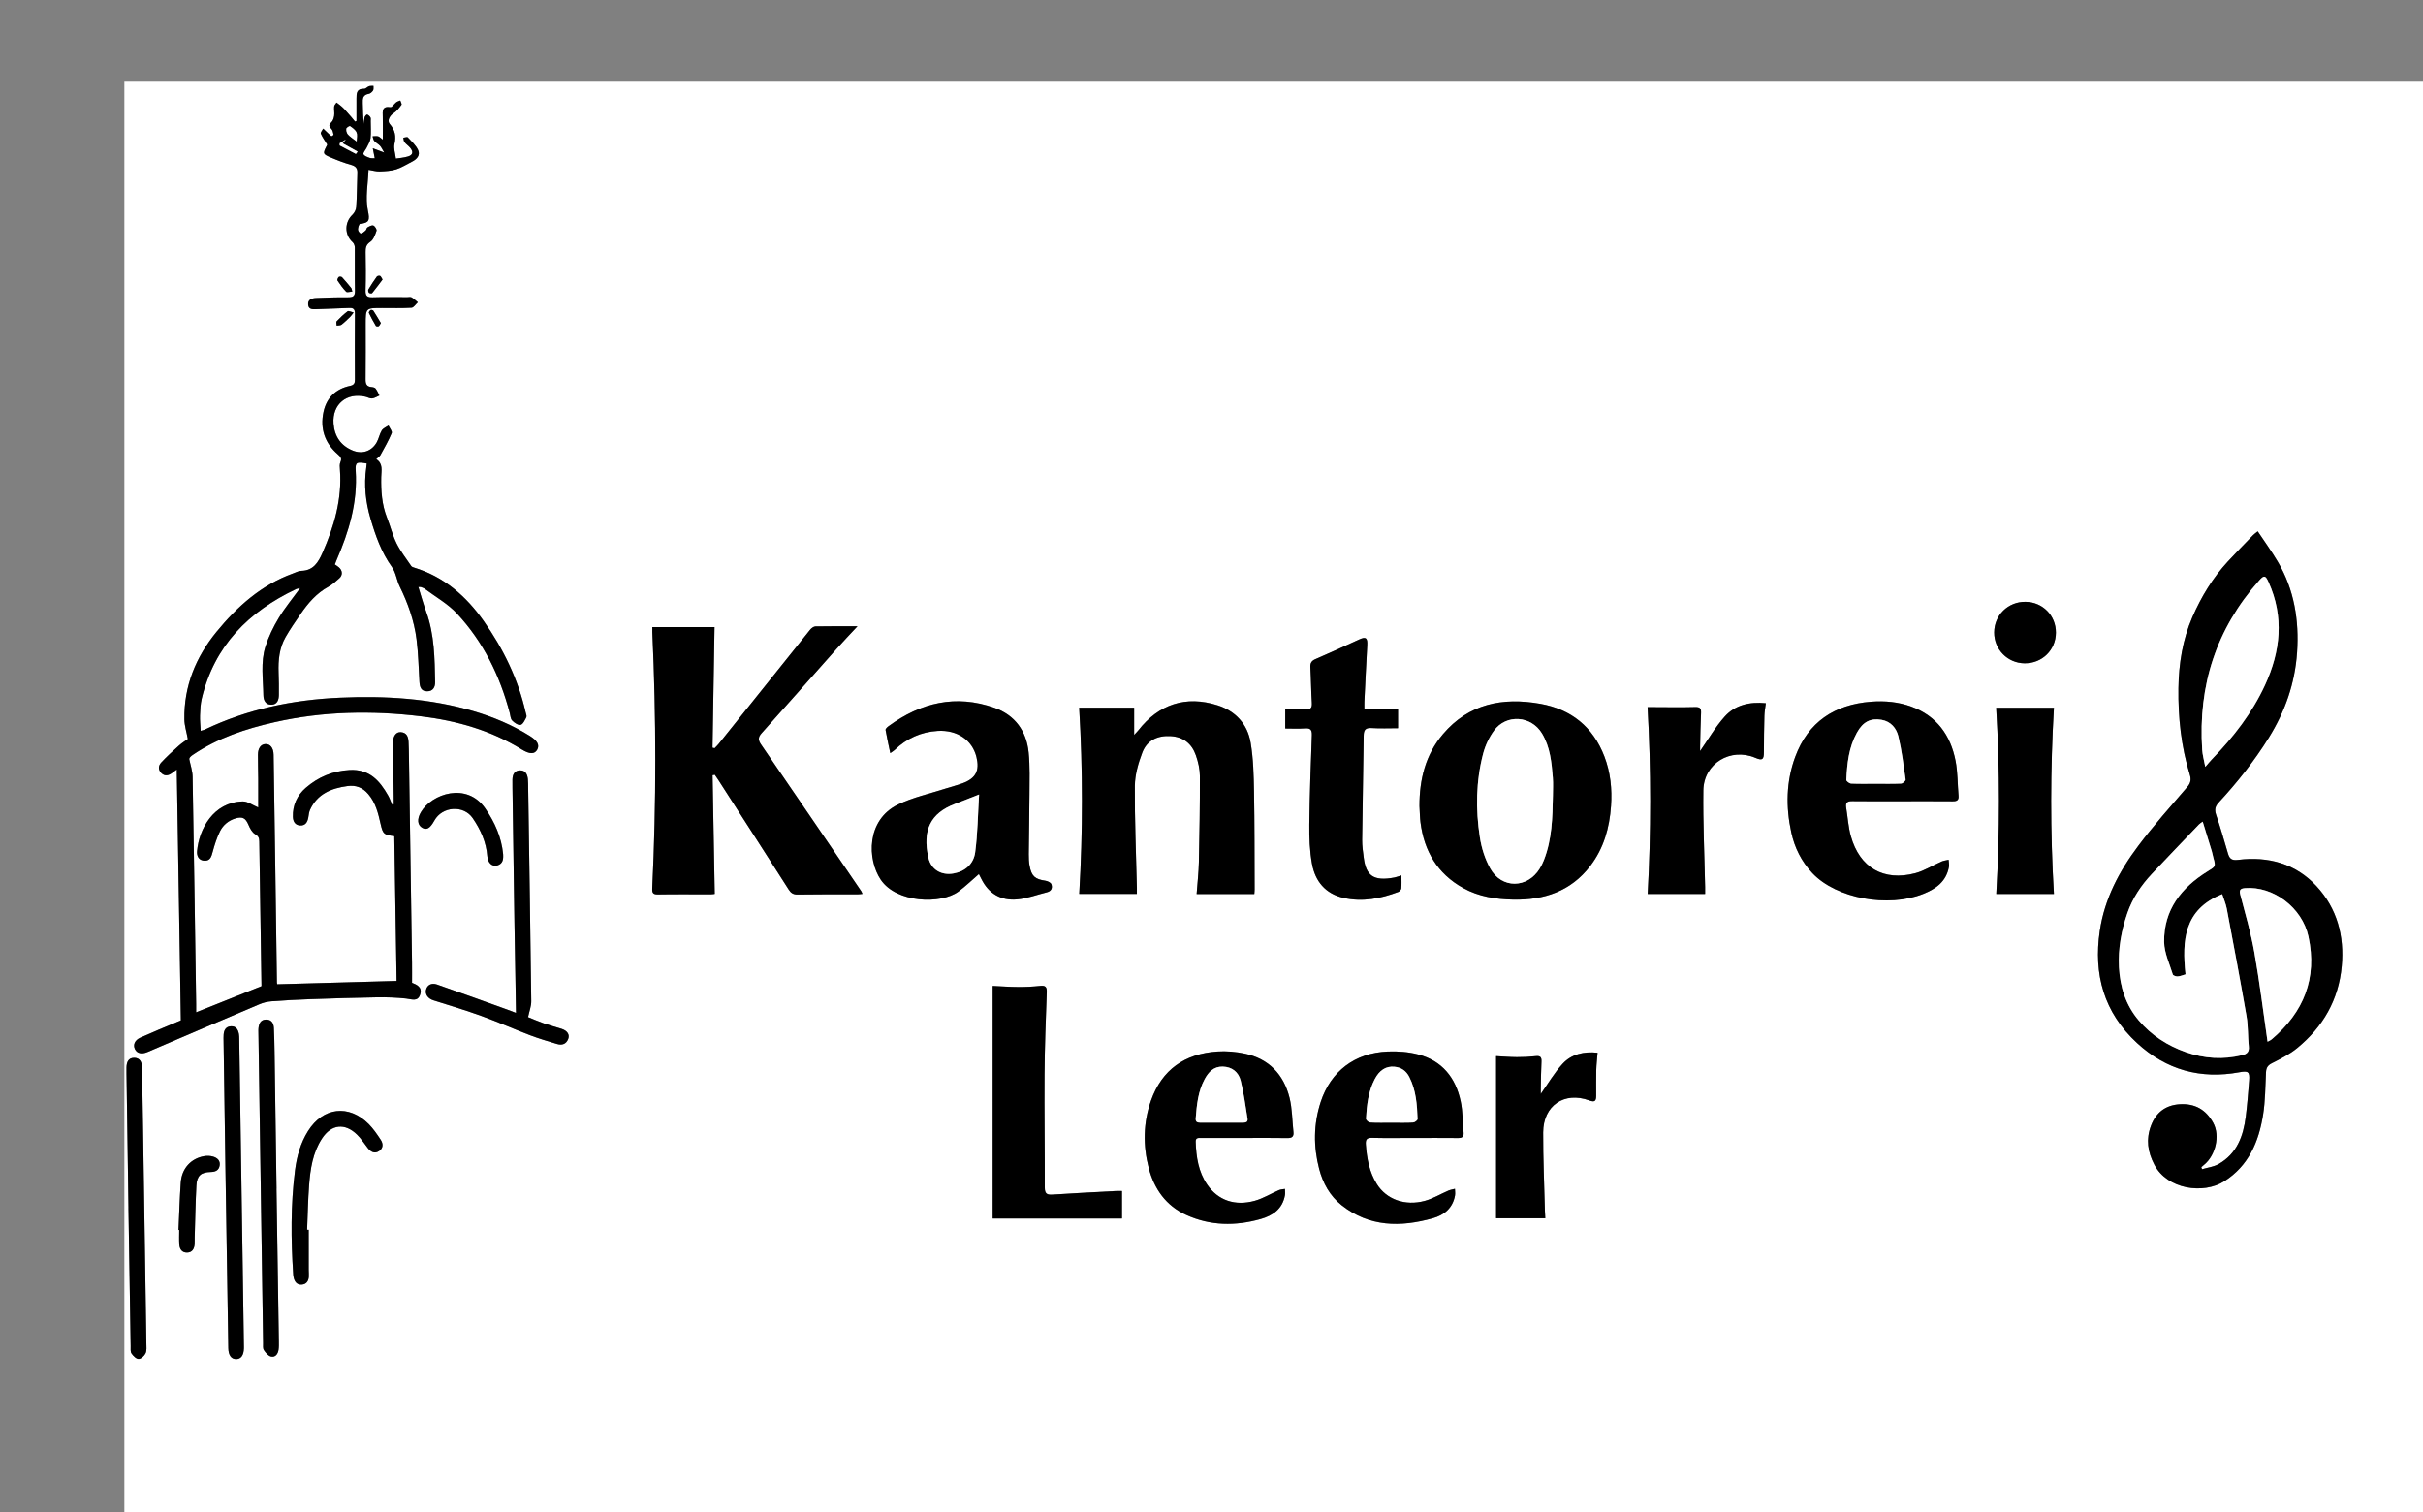 <?xml version="1.0" encoding="utf-8"?>
<!-- Generator: Adobe Illustrator 28.0.0, SVG Export Plug-In . SVG Version: 6.00 Build 0)  -->
<svg version="1.1" id="Layer_0_xA0_Bild_00000079485759684803789860000003922341573138695051_"
	 xmlns="http://www.w3.org/2000/svg" xmlns:xlink="http://www.w3.org/1999/xlink" x="0px" y="0px" viewBox="0 0 1929 1204"
	 style="enable-background:new 0 0 1929 1204;" xml:space="preserve">
<rect x="0" y="0" width="1929" height="1204" fill="#808080" stroke="none"/>
<style type="text/css">
	.st0{fill:#FFFFFF;}
</style>
<g>
	<g>
		<path class="st0" d="M99,1204c0-379.67,0-759.33,0-1139c610,0,1220,0,1830,0c0,379.67,0,759.33,0,1139C1319,1204,709,1204,99,1204
			z M205.61,642.85c-4.4-1.79-8.48-4.94-12.47-4.83c-23.31,0.67-34.69,22.02-36.24,39.57c-0.35,3.95,1.4,7.5,6.08,7.59
			c4.43,0.09,5.33-3.33,6.32-6.99c1.51-5.57,3.25-11.2,5.8-16.34c2.48-5,6.76-8.64,12.34-10.32c5.7-1.72,8.1-0.27,10.45,5.23
			c1.18,2.75,2.88,5.96,5.28,7.33c2.75,1.57,3.24,3.21,3.28,5.85c0.55,38.14,1.16,76.27,1.76,115.14
			c-16.97,6.78-34.15,13.64-52.05,20.8c0-2.68,0.03-4.65,0-6.62c-0.9-60.32-1.76-120.64-2.83-180.96c-0.08-4.66-1.72-9.3-2.64-13.94
			c-0.07-1.23,1.31-2.4,2.8-3.42c19.78-13.42,42.05-20.79,65.05-26.01c38.61-8.76,77.65-9.43,116.8-4.67
			c28.38,3.46,55.5,11.15,80.07,26.38c6.21,3.85,10.18,3.87,12.27,0.17c2.06-3.66,0.17-7.15-5.94-10.97
			c-13.95-8.71-28.96-15.06-44.69-19.68c-34.8-10.24-70.47-12.34-106.44-10.74c-37.48,1.67-73.67,9.1-107.72,25.45
			c-0.83,0.4-1.77,0.55-3.14,0.95c-0.21-4.39-0.66-8.36-0.52-12.32c0.16-4.48,0.36-9.06,1.39-13.39
			c9.99-41.97,37.24-69.18,75.13-87.14c0.95-0.45,2.09-0.52,3.24-0.79c-5.85,8.04-12.05,15.5-17.01,23.71
			c-4.33,7.16-8.1,14.9-10.62,22.85c-3.99,12.6-1.82,25.8-1.64,38.76c0.06,4.07,1.8,7.54,6.32,7.49c4.65-0.04,5.93-3.79,5.98-7.74
			c0.08-6-0.01-12-0.23-17.99c-0.36-9.81,0.63-19.41,5.56-28.06c3.61-6.33,7.8-12.34,11.92-18.35c5.97-8.7,12.71-16.59,22.22-21.78
			c3.16-1.72,5.9-4.28,8.63-6.69c2.82-2.48,2.61-6.18-0.28-8.7c-0.97-0.84-2.09-1.51-3.25-2.33c0.5-1.28,0.88-2.37,1.34-3.42
			c9.87-22.68,16.84-45.93,15.25-71.11c-0.43-6.86,0.7-7.34,8.8-5.85c-0.12,1.11-0.22,2.25-0.38,3.38
			c-1.96,13.76-0.51,27.32,3.38,40.51c3.99,13.55,8.62,26.83,17.09,38.57c3.13,4.34,3.7,10.43,6.13,15.38
			c6.57,13.4,11.55,27.34,13.42,42.12c1.42,11.2,1.65,22.56,2.33,33.85c0.24,4.05,1.28,7.5,6.07,7.55c4.72,0.05,6.48-3.4,6.4-7.36
			c-0.39-18.8-0.51-37.64-7.04-55.7c-2.34-6.48-4.17-13.15-6.3-19.96c1.03,0,1.55-0.13,1.96,0.02c1.09,0.4,2.27,0.75,3.18,1.43
			c8.63,6.45,18.34,11.91,25.58,19.67c20.95,22.48,34.17,49.44,42.02,79.08c0.55,2.09,0.63,4.7,1.96,6.09
			c1.72,1.79,4.77,3.89,6.69,3.44c1.92-0.45,3.38-3.74,4.55-6.04c0.49-0.96-0.23-2.58-0.53-3.87
			c-6.06-26.54-17.74-50.53-33.35-72.67c-14.09-19.97-31.77-35.4-55.66-42.67c-0.76-0.23-1.68-0.59-2.08-1.19
			c-3.99-5.91-8.49-11.59-11.64-17.93c-3.23-6.5-4.94-13.73-7.63-20.51c-4.14-10.45-4.83-21.38-4.62-32.38
			c0.1-5.28,1.67-10.65-3.99-14.27c1.5-1.4,2.77-2.14,3.38-3.24c3.16-5.76,6.45-11.48,8.97-17.51c0.59-1.41-1.65-3.99-2.58-6.03
			c-1.83,1.29-4.26,2.2-5.34,3.95c-1.8,2.93-2.36,6.6-4.09,9.59c-4.03,7-11.48,9.47-18.99,6.42c-9.61-3.9-14.6-11.4-15.33-21.53
			c-1.1-15.36,10.41-24.88,25.43-21.33c1.78,0.42,3.59,1.54,5.27,1.36c2-0.22,3.89-1.51,5.83-2.33c-0.99-1.87-1.78-3.88-3.04-5.53
			c-0.6-0.78-2.08-1.11-3.21-1.2c-3.84-0.32-4.81-2.37-4.77-6.02c0.18-14.66,0.07-29.33,0.07-44c0-12.92,0-12.92,13.07-12.92
			c7.83,0,15.68,0.24,23.48-0.24c1.74-0.11,3.33-2.79,4.99-4.29c-1.64-1.33-3.16-2.86-4.97-3.91c-0.88-0.51-2.28-0.13-3.45-0.13
			c-9.17,0-18.34-0.21-27.49,0.09c-4.29,0.14-5.87-0.95-5.72-5.51c0.33-10.15,0.18-20.33,0.04-30.49c-0.05-3.48,0.37-5.93,3.79-8.24
			c2.51-1.7,3.81-5.6,4.92-8.77c0.36-1.04-1.26-3.64-2.53-4.14c-1.2-0.48-3.23,0.66-4.68,1.47c-0.73,0.41-0.8,1.88-1.5,2.51
			c-1.12,1.01-2.46,2.21-3.81,2.35c-0.69,0.07-2.23-2.01-2.24-3.12c-0.01-1.6,0.91-4.51,1.67-4.59c7.25-0.76,7.84-2.81,6.21-10.53
			c-2.16-10.2,0.12-21.34,0.5-32.5c3.38,0.54,6.16,1.42,8.9,1.32c4.4-0.16,8.97-0.38,13.12-1.68c4.42-1.38,8.43-4.05,12.63-6.13
			c3.85-1.9,6.7-5.13,4.87-9.13c-1.76-3.86-5.26-6.98-8.26-10.18c-0.5-0.54-2.34,0.17-3.56,0.31c0.3,1.19,0.28,2.64,0.98,3.53
			c1.33,1.68,3.26,2.88,4.6,4.55c2.59,3.23,2.03,5.65-1.87,6.82c-3.41,1.03-7.07,1.26-9.62,1.68c-0.52-4.35-1.93-8.16-1.16-11.47
			c1.45-6.26,0.53-11.21-3.73-16.1c-2.29-2.63,0.09-6.7,3.11-8.6c2.5-1.58,4.43-4.2,6.24-6.63c0.43-0.59-0.61-2.27-0.97-3.45
			c-1.09,0.48-2.31,0.78-3.22,1.48c-1.63,1.25-3.28,4.09-4.55,3.9c-6.86-1.05-6.25,3.18-6.14,7.53c0.14,5.83,0.03,11.67,0.03,18.31
			c-1.88-1.39-2.73-2.43-3.76-2.68c-1.4-0.33-2.94-0.06-4.42-0.04c0.45,1.27,0.59,2.8,1.41,3.73c1.29,1.47,3.22,2.38,4.55,3.82
			c1.13,1.22,1.81,2.87,3.33,5.39c-4.15-1.54-6.62-2.46-9.09-3.38c0.51,2.6,1.02,5.2,1.56,7.91c-1.1-0.05-2.7,0.2-4.04-0.28
			c-1.85-0.66-4.48-1.55-4.94-2.95c-0.43-1.29,1.65-3.34,2.48-5.12c1.16-2.48,2.82-4.95,3.12-7.56c0.51-4.5,0.15-9.1,0.14-13.66
			c0-1,0.22-2.18-0.22-2.95c-0.57-0.98-1.62-1.94-2.66-2.25c-0.44-0.13-1.77,1.36-1.99,2.29c-0.41,1.68-0.3,3.49-0.4,5.25
			c-1.02-5.48-0.83-10.95-1.08-16.39c-0.18-3.84,0.1-6.84,4.78-7.64c1.29-0.22,2.68-1.51,3.45-2.68c0.59-0.9,0.26-2.4,0.33-3.63
			c-1.18,0.06-2.46-0.13-3.53,0.24c-1.38,0.48-2.62,2.09-3.87,2.04c-5.99-0.24-6.15,3.64-6.12,7.9c0.05,5.91,0.01,11.82,0.01,17.73
			c-0.38,0.17-0.76,0.35-1.13,0.52c-1.04-1.27-2.05-2.56-3.13-3.79c-1.87-2.15-3.73-4.31-5.67-6.4c-0.96-1.03-2.05-1.94-3.14-2.85
			c-0.9-0.76-1.88-1.43-2.82-2.14c-0.66,1.05-1.77,2.05-1.88,3.15c-0.23,2.45,0.34,4.99,0,7.41c-0.26,1.85-0.98,4.05-2.29,5.24
			c-2.32,2.13-1.75,3.32,0.13,5.25c1.04,1.06,1.32,2.95,1.67,4.52c0.07,0.29-1.52,1.37-1.7,1.23c-1.32-0.99-2.48-2.19-3.69-3.33
			c-0.96-0.91-1.91-1.83-2.87-2.74c-0.68,1.36-2.25,3.1-1.86,4.02c1.19,2.87,3.13,5.44,5.1,8.66c0.07-0.17-0.15,0.44-0.44,1.02
			c-3.18,6.19-3.19,6.54,3.43,9.36c5.19,2.21,10.49,4.27,15.91,5.77c3.66,1.01,5.24,2.72,5.1,6.46c-0.34,8.99-0.35,17.99-0.91,26.96
			c-0.14,2.19-1.4,4.81-3,6.31c-6.42,6.02-6.46,15.96,0.09,21.86c1.03,0.93,1.74,2.77,1.76,4.2c0.13,11.5-0.13,23,0.13,34.49
			c0.1,4.37-1.61,5.26-5.55,5.23c-8.49-0.08-16.98,0.21-25.47,0.58c-3.3,0.14-6.77,1.19-6.25,5.43c0.45,3.7,3.62,3.55,6.65,3.4
			c8.64-0.41,17.3-0.53,25.94-0.97c3.46-0.17,4.68,1.01,4.65,4.53c-0.13,17.5-0.11,35-0.01,52.5c0.02,2.96-0.74,4.34-3.95,5.02
			c-11.37,2.4-18.72,9.57-21.09,20.83c-2.79,13.24,1.07,24.75,11.46,33.69c2.12,1.83,3.36,3.21,2.02,6.21
			c-0.76,1.69-0.52,3.94-0.37,5.91c1.77,23.45-4.61,45.2-13.9,66.3c-3.24,7.34-7.17,14.1-16.79,14.3c-2.23,0.05-4.46,1.29-6.65,2.08
			c-25.13,9.11-44.33,26.21-60.87,46.41c-16.52,20.18-26.09,43.32-25.65,69.83c0.08,4.89,1.67,9.76,2.74,15.57
			c-1.59,1.17-4.58,3.02-7.16,5.33c-4.84,4.31-9.65,8.69-14.05,13.43c-2.35,2.53-2.5,5.94,0.31,8.54c2.62,2.42,5.5,1.82,8.21-0.13
			c1.02-0.73,2.02-1.5,3.9-2.9c1.09,66.89,2.17,132.87,3.26,199.72c-0.38,0.16-2.03,0.85-3.69,1.55
			c-9.51,4.03-19.08,7.91-28.49,12.15c-4.59,2.07-6.05,5.77-4.39,9.22c1.64,3.42,5.42,4.23,9.97,2.28
			c29.67-12.71,59.33-25.42,89.06-38c3-1.27,6.34-2.12,9.59-2.37c10.28-0.78,20.58-1.34,30.89-1.71
			c17.81-0.63,35.62-1.19,53.43-1.47c7.63-0.12,15.32,0.15,22.9,0.98c4.5,0.49,9.29,2.85,11.26-3.29c1.87-5.82-2.79-7.77-6.5-9.24
			c0-5.58,0.07-10.71-0.01-15.83c-0.8-54.66-1.62-109.31-2.45-163.97c-0.06-4-0.12-8-0.33-11.99c-0.21-3.94-1.34-7.4-6.07-7.75
			c-3.74-0.27-6.09,2.81-6.31,7.97c-0.07,1.66,0.01,3.33,0.03,5c0.19,13.16,0.39,26.33,0.58,39.49c0.02,1.7,0,3.39,0,5.09
			c-0.43,0.05-0.87,0.1-1.3,0.15c-1.03-2.39-1.84-4.9-3.12-7.15c-6.78-11.97-14.99-21.27-30.77-20.41
			c-13.51,0.74-25.02,5.65-34.91,14.23c-6.73,5.84-10.46,13.77-10.17,23.01c0.11,3.6,1.64,6.68,5.8,6.88
			c4.15,0.19,5.76-2.64,6.43-6.27c0.39-2.11,0.53-4.37,1.42-6.27c5.83-12.58,16.91-17.07,29.66-18.81
			c6.74-0.92,12.07,0.96,16.73,6.45c5.93,6.99,7.85,15.26,9.78,23.7c1.83,8.02,2.58,8.72,10.9,9.7c0.61,38.47,1.23,77.04,1.84,115.3
			c-31.67,0.88-63.29,1.76-95.01,2.65c-0.08-0.35-0.28-0.82-0.29-1.29c-0.44-30.83-0.87-61.65-1.31-92.48
			c-0.42-29.66-0.84-59.32-1.33-88.98c-0.09-5.41-2.7-8.6-6.48-8.46c-3.61,0.14-5.95,3.24-5.98,8.39c-0.04,6.33,0.2,12.66,0.24,19
			C205.64,627.54,205.61,635.33,205.61,642.85z M1797.41,423c-1.9,1.56-2.85,2.19-3.63,2.99c-6.7,6.95-13.47,13.83-20.03,20.91
			c-12.11,13.07-21.28,28.21-28.32,44.39c-7.77,17.86-10.84,37.06-11.1,56.47c-0.32,23.36,2.13,46.49,9.06,68.96
			c1.09,3.53,0.85,6.43-1.85,9.59c-13.32,15.54-27,30.84-39.28,47.18c-15.09,20.1-26.77,42.08-30.55,67.51
			c-5.17,34.77,3.29,64.98,29.59,89.27c23.29,21.51,50.63,29.05,81.7,23.3c6.85-1.27,8.2-0.33,7.65,6.58
			c-0.76,9.6-1.53,19.22-2.72,28.77c-1.94,15.58-7.09,29.61-21.7,37.82c-3.91,2.19-8.73,2.75-13.13,4.06
			c-0.2-0.55-0.39-1.1-0.59-1.64c0.81-0.7,1.62-1.42,2.45-2.1c8.53-7.02,12.86-22.55,7.04-33.15
			c-5.86-10.67-14.66-15.53-26.61-14.82c-11.3,0.68-18.92,6.5-22.92,17.09c-4.08,10.81-2.68,20.76,2.73,31.1
			c10.26,19.6,39.02,23.63,55.5,13.17c19.5-12.37,27.56-31.49,30.99-52.97c1.78-11.12,1.76-22.54,2.32-33.84
			c0.18-3.53,1.28-5.5,4.7-7.22c6.96-3.49,14.08-7.13,20.06-12.02c20.58-16.83,33.09-38.43,35.54-65.2
			c2.2-24-3.66-46.01-20.14-63.79c-16.66-17.97-38.39-23.83-62.38-20.88c-4.84,0.6-6.76-0.76-7.99-4.88
			c-3.07-10.35-6-20.76-9.48-30.97c-1.37-4.01-0.85-6.7,1.98-9.76c14.81-16.04,28.34-33.04,39.93-51.64
			c13.03-20.91,20.86-43.47,22.52-67.9c1.72-25.34-2.19-49.85-15.31-72.13C1808.57,439.03,1802.92,431.29,1797.41,423z
			 M682.64,498.58c-12.23,0-22.85-0.11-33.45,0.12c-1.46,0.03-3.24,1.42-4.26,2.68c-24.31,30.25-48.53,60.58-72.78,90.87
			c-0.97,1.22-2.14,2.27-3.22,3.41c-0.56-0.14-1.12-0.28-1.67-0.42c0.53-32.11,1.07-64.21,1.6-96.01c-16.21,0-32.72,0-49.51,0
			c0,1.51-0.05,2.81,0.01,4.12c3.09,67.95,3.18,135.9-0.07,203.84c-0.18,3.68,0.65,4.92,4.58,4.85c13.99-0.24,27.98-0.07,41.97-0.09
			c1.26,0,2.51-0.24,3.18-0.31c-0.58-31.83-1.15-63.15-1.72-94.48c0.59-0.13,1.17-0.26,1.76-0.39c0.98,1.43,1.99,2.84,2.93,4.3
			c18.65,29,37.33,57.98,55.88,87.04c1.8,2.82,3.64,4.05,7.18,4c15.99-0.26,31.98-0.14,47.97-0.18c1.07,0,2.15-0.18,3.61-0.32
			c-0.46-1.03-0.64-1.65-0.98-2.15c-26.55-38.94-53.08-77.9-79.74-116.76c-2.37-3.45-2.51-5.73,0.43-9
			c20.02-22.31,39.81-44.84,59.74-67.24C671.12,510.77,676.39,505.3,682.64,498.58z M998.6,711.72c0.1-1.51,0.25-2.63,0.24-3.75
			c-0.12-25.97-0.01-51.94-0.48-77.91c-0.24-12.93-0.54-26.01-2.67-38.72c-2.49-14.85-11.93-25.26-26.43-29.88
			c-25.07-7.98-46.81-0.84-63,19.98c-0.8,1.03-1.78,1.94-3.34,3.62c0-8.12,0-15.01,0-21.67c-14.66,0-28.9,0-43.75,0
			c2.97,49.33,2.96,98.77,0.05,148.22c15.67,0,30.59,0,45.88,0c0-1.89,0.03-3.5,0-5.11c-0.63-26.96-1.81-53.93-1.61-80.89
			c0.07-8.89,2.76-18.1,5.94-26.52c3.68-9.71,12.1-13.7,22.5-13.1c10.12,0.59,16.92,5.98,20.15,15.27
			c1.83,5.26,3.17,11.01,3.19,16.54c0.08,22.81-0.3,45.63-0.8,68.44c-0.18,8.41-1.16,16.81-1.79,25.46
			C968.14,711.72,983.06,711.72,998.6,711.72z M1130.07,641.69c0.12,2.49,0.22,4.99,0.37,7.48c0.11,1.83,0.22,3.66,0.45,5.48
			c2.9,22.9,13.46,40.87,33.96,52.28c12.4,6.9,26.12,8.99,40,9.25c24.33,0.45,45.7-6.6,61.13-26.71
			c10.81-14.09,15.4-30.45,16.6-47.89c0.93-13.45-0.44-26.69-5.27-39.3c-9.03-23.58-26.36-37.59-51.09-41.99
			c-29.9-5.32-56.91-0.07-77.48,24.22C1134.85,600.88,1130.02,620.57,1130.07,641.69z M779.33,695.83c0.64,1.26,1.24,2.41,1.8,3.57
			c5.82,12.01,15.71,17.81,28.69,16.61c7.98-0.73,15.75-3.76,23.64-5.68c3.58-0.87,4.62-3.49,3.55-6.38
			c-0.5-1.36-2.99-2.55-4.73-2.8c-8.22-1.18-11.03-3.48-12.6-11.7c-0.59-3.08-0.72-6.29-0.69-9.44c0.13-15.83,0.5-31.65,0.56-47.48
			c0.04-11.15,0.46-22.38-0.65-33.44c-1.72-17.15-10.86-29.79-27.27-35.6c-30.67-10.87-58.65-4.16-84.32,14.68
			c-1,0.73-2.43,2.1-2.29,2.95c0.99,5.93,2.35,11.79,3.75,18.45c1.88-1.35,2.73-1.81,3.41-2.47c9.61-9.28,21.11-14.45,34.4-15.24
			c15.48-0.93,27.49,7.35,30.78,20.75c2.66,10.83-0.4,16.94-10.78,20.85c-4.51,1.7-9.23,2.84-13.82,4.33
			c-12.63,4.1-25.87,6.94-37.73,12.66c-25.5,12.29-24.67,43.84-13.84,59.87c12.59,18.63,47.86,19.75,61.85,9.43
			C768.62,705.63,773.62,700.74,779.33,695.83z M1514.54,637.84c13.33,0,26.65-0.08,39.98,0.05c3.27,0.03,5.04-0.69,4.71-4.4
			c-0.82-9.27-0.59-18.72-2.37-27.8c-4-20.43-15.03-35.76-35.23-43.15c-10.31-3.77-21.11-4.74-32.01-3.91
			c-29.12,2.23-50.12,16.11-60.41,43.92c-7.23,19.54-7.53,39.8-3.14,60.08c2.66,12.28,8.16,23.24,16.81,32.43
			c19.14,20.33,60.26,27.72,88.2,16.58c10.43-4.16,18.31-9.92,20.49-21.45c0.35-1.83-0.14-3.82-0.24-5.74
			c-1.92,0.47-3.95,0.67-5.74,1.46c-6.96,3.05-13.56,7.35-20.8,9.26c-25.22,6.67-44.22-4.37-51.3-29.54
			c-2.05-7.3-2.45-15.06-3.71-22.59c-0.66-3.92,0.73-5.32,4.78-5.27C1487.88,637.96,1501.21,637.84,1514.54,637.84z M1086.19,564.25
			c0-2.13-0.07-3.91,0.01-5.68c0.73-14.97,1.44-29.94,2.28-44.91c0.33-5.95-1.09-7.01-6.51-4.54c-11.52,5.24-23,10.58-34.63,15.56
			c-3.37,1.44-4.32,3.29-4.11,6.8c0.56,9.31,0.54,18.65,1.17,27.96c0.31,4.67-1.42,5.65-5.72,5.28c-5.08-0.44-10.22-0.1-15.47-0.1
			c0,5.07,0,9.96,0,15.33c5.33,0,10.48,0.29,15.57-0.09c4.38-0.33,5.8,0.99,5.63,5.5c-0.87,23.64-1.75,47.29-2.01,70.95
			c-0.12,10.44,0.27,21.06,2.11,31.29c2.51,13.96,10.67,23.92,25.21,27.22c15.02,3.41,29.45,0.5,43.55-4.78
			c1.02-0.38,2.23-1.77,2.33-2.79c0.3-3.22,0.11-6.48,0.11-10.32c-2.43,0.74-3.94,1.34-5.52,1.65
			c-17.09,3.31-22.68-1.85-24.46-15.56c-0.62-4.79-1.36-9.62-1.3-14.42c0.31-27.65,0.92-55.29,1.23-82.94
			c0.05-4.74,1.56-6.37,6.41-6.06c6.91,0.44,13.86,0.11,20.92,0.11c0-5.32,0-10.21,0-15.45
			C1104.1,564.25,1095.51,564.25,1086.19,564.25z M790.3,784.9c0,62.04,0,123.52,0,185.12c34.26,0,68.61,0,102.92,0
			c0-7.51,0-14.58,0-21.87c-1.79,0-3.42-0.08-5.04,0.01c-16.79,0.91-33.59,1.75-50.37,2.85c-4.47,0.29-6.04-0.88-6.03-5.65
			c0.07-29.98-0.42-59.97-0.21-89.95c0.15-21.81,0.99-43.63,1.78-65.43c0.15-4.26-0.96-5.58-5.24-5.12
			c-5.78,0.62-11.63,0.89-17.45,0.87C803.86,785.72,797.06,785.21,790.3,784.9z M990.45,905.9c11.5,0,23-0.13,34.5,0.08
			c3.78,0.07,5.19-1.23,4.78-4.9c-1-9.08-0.92-18.42-3.12-27.2c-4.67-18.62-16.52-31.05-35.68-35.09
			c-7.09-1.49-14.6-2.15-21.81-1.66c-25.7,1.74-44,14.25-52.76,39c-6.23,17.62-6.47,35.8-1.83,53.7
			c4.31,16.64,13.8,30.08,29.92,37.4c19.15,8.7,39.06,8.92,59.1,3.27c9.83-2.77,17.49-8.09,19.43-19.02c0.29-1.6,0.02-3.3,0.01-4.96
			c-1.62,0.31-3.36,0.33-4.84,0.97c-6.37,2.76-12.42,6.56-19.03,8.41c-15.86,4.46-29.41-0.27-38.01-12.77
			c-7.06-10.26-8.81-22.13-9.2-34.27c-0.11-3.47,2.47-2.94,4.55-2.94C967.78,905.88,979.12,905.9,990.45,905.9z M1125.82,905.9
			c11.66,0,23.32-0.07,34.98,0.05c3.16,0.03,4.69-0.93,4.39-4.27c-0.75-8.27-0.59-16.73-2.29-24.8
			c-3.97-18.86-14.77-32.46-33.94-37.44c-7.76-2.02-16.17-2.65-24.21-2.31c-26.14,1.1-45.34,15.7-53.34,40.22
			c-5.72,17.54-5.84,35.46-1.19,53.23c2.96,11.32,8.58,21.49,17.88,28.86c22.06,17.46,46.86,17.59,72.52,10.41
			c9.23-2.58,15.89-8.13,17.73-18.1c0.32-1.72-0.01-3.55-0.04-5.33c-1.76,0.47-3.6,0.74-5.26,1.45c-6.23,2.67-12.17,6.31-18.63,8.1
			c-15.73,4.35-30.66-1.13-38.29-13.31c-5.99-9.56-7.94-20.26-8.76-31.34c-0.3-4.1,0.59-5.61,4.96-5.51
			C1103.49,906.08,1114.66,905.9,1125.82,905.9z M1357.49,711.69c0-2.04,0.03-3.81,0-5.58c-0.54-25.63-1.76-51.27-1.42-76.89
			c0.28-21.5,21.73-34.34,41.43-25.93c5.55,2.37,6.77,1.46,6.78-4.57c0.02-9.66,0.14-19.31,0.4-28.96c0.09-3.22,0.73-6.43,1.15-9.94
			c-12.92-1.29-24.39,1.43-32.61,10.51c-7.62,8.42-13.36,18.53-19.74,27.61c0-0.75-0.03-2.34,0.01-3.93
			c0.22-8.82,0.33-17.65,0.74-26.47c0.17-3.72-0.92-4.74-4.79-4.63c-11.29,0.33-22.61,0.08-33.91,0.06c-1.11,0-2.23,0-3.85,0
			c2.84,49.83,2.81,99.28,0.08,148.72C1327.35,711.69,1342.27,711.69,1357.49,711.69z M1589.21,563.46
			c2.95,49.53,2.89,98.86,0.07,148.2c15.59,0,30.5,0,45.89,0c-2.97-49.62-2.88-98.93,0-148.2
			C1619.65,563.46,1604.75,563.46,1589.21,563.46z M1191.09,840.8c0,43.53,0,86.25,0,129.04c12.73,0,25.76,0,39.15,0
			c-0.12-2.26-0.26-4.06-0.3-5.87c-0.51-20.82-1.47-41.64-1.39-62.46c0.08-21.49,16.88-32.78,36.76-25.45
			c4.16,1.53,5.43,0.66,5.45-3.8c0.03-6.83-0.1-13.67,0.07-20.49c0.11-4.43,0.65-8.84,1.03-13.67c-10.92-1.17-20.76,1.14-27.84,8.82
			c-6.7,7.26-11.74,16.05-17.38,23.99c0-1.17-0.03-2.98,0.01-4.78c0.16-7,0.21-14,0.56-20.99c0.18-3.56-0.99-4.71-4.59-4.31
			c-4.96,0.55-9.98,0.81-14.97,0.78C1202.02,841.57,1196.42,841.08,1191.09,840.8z M420.4,809.74c1.05-4.96,2.6-8.81,2.55-12.65
			c-0.69-56.45-1.59-112.9-2.44-169.35c-0.04-2.5,0.01-5.01-0.24-7.49c-0.39-3.8-1.92-7.07-6.31-6.94
			c-4.32,0.12-5.85,3.28-5.96,7.21c-0.07,2.33-0.02,4.66,0.02,6.99c0.52,36.14,1.03,72.27,1.59,108.41
			c0.36,23.25,0.8,46.51,1.21,70.44c-2.28-0.86-4.65-1.8-7.05-2.67c-18.62-6.68-37.21-13.44-55.89-19.93
			c-4.4-1.53-7.81,0.5-8.67,4.21c-0.88,3.78,1.66,7.06,5.95,8.41c12.84,4.04,25.75,7.91,38.39,12.5
			c12.96,4.71,25.59,10.34,38.48,15.26c6.98,2.66,14.19,4.76,21.35,6.94c4.01,1.22,7.37,0.17,8.99-3.98
			c1.37-3.51-0.76-6.61-5.31-8.06c-4.75-1.51-9.59-2.78-14.3-4.43C428.11,812.99,423.6,811.02,420.4,809.74z M220.11,946.28
			c0.01,0,0.02,0,0.03,0c-0.52-36.31-1.02-72.62-1.57-108.93c-0.09-6.33-0.23-12.66-0.55-18.98c-0.19-3.68-1.86-6.63-5.97-6.68
			c-4.43-0.06-5.89,3.09-6.27,6.94c-0.1,0.99-0.06,2-0.05,3c1.25,82.62,2.49,165.23,3.76,247.85c0.03,1.82-0.29,4.04,0.6,5.38
			c1.41,2.11,3.47,4.63,5.68,5.14c3.39,0.78,5.45-2.01,5.96-5.31c0.35-2.28,0.29-4.65,0.25-6.97
			C221.37,1027.23,220.74,986.76,220.11,946.28z M179.48,929.21c0.97,61.17,1.62,102.63,2.3,144.09c0.09,5.62,2.33,8.65,6.15,8.7
			c3.89,0.05,6.11-3.01,6.24-8.58c0.01-0.5,0.01-1,0-1.5c-1.23-81.59-2.46-163.18-3.7-244.77c-0.02-1.33-0.04-2.68-0.27-3.98
			c-0.65-3.62-2.36-6.44-6.52-6.14c-3.81,0.27-5.35,3-5.62,6.5c-0.14,1.82-0.08,3.66-0.05,5.49
			C178.59,869,179.18,908.96,179.48,929.21z M102.28,961.71c-0.01,0-0.02,0-0.03,0c0.59,36.65,1.16,73.3,1.78,109.95
			c0.03,1.99-0.3,4.4,0.67,5.85c1.32,1.96,3.74,4.4,5.68,4.38c1.91-0.02,4.56-2.47,5.5-4.5c1.04-2.24,0.68-5.21,0.64-7.86
			c-0.86-56.81-1.75-113.62-2.64-170.43c-0.26-16.49-0.49-32.99-0.83-49.48c-0.08-4.05-1.67-7.51-6.28-7.48
			c-4.66,0.03-5.98,3.52-6.06,7.61c-0.03,1.67-0.02,3.33,0,5C101.23,890.4,101.76,926.06,102.28,961.71z M245.75,979.04
			c-0.42,0-0.84-0.01-1.26-0.01c0.5-11.82,0.69-23.66,1.58-35.45c0.99-13,2.89-25.93,10.25-37.19c7.49-11.47,18.33-12.64,28.09-2.98
			c3.17,3.13,5.61,6.99,8.39,10.52c2.43,3.09,5.43,4.8,9.05,2.36c3.4-2.29,3.26-5.87,1.27-8.89c-2.92-4.43-5.96-8.91-9.69-12.64
			c-15.75-15.78-36.23-13.32-48.15,5.57c-6.09,9.64-9.01,20.41-10.42,31.55c-3.47,27.38-3.23,54.86-1.43,82.34
			c0.07,1,0.15,2.01,0.39,2.97c0.84,3.44,2.8,5.85,6.61,5.48c3.5-0.34,5.15-2.83,5.4-6.18c0.14-1.82-0.08-3.66-0.08-5.49
			C245.74,1000.36,245.75,989.7,245.75,979.04z M1611.84,528.04c13.91,0.12,24.84-10.57,24.9-24.37
			c0.06-13.62-10.57-24.41-24.19-24.56c-13.88-0.16-24.86,10.58-24.92,24.36C1587.57,517.05,1598.28,527.92,1611.84,528.04z
			 M400.55,680.02c-1.29-13.44-6.61-25.35-14.16-36.31c-14.71-21.38-42.64-11.85-51.3,2.88c-3.23,5.5-2.71,10.26,1.08,12.41
			c3.55,2.01,6.21,0.42,9.64-5.77c6.3-11.36,23.25-12.55,30.54-1.91c6.26,9.15,10.79,19.08,11.63,30.41
			c0.4,5.34,3.95,8.46,7.99,7.21C400.39,687.56,400.82,683.95,400.55,680.02z M142.11,979.18c0.19,0,0.39,0.01,0.58,0.01
			c0,3.83-0.2,7.67,0.06,11.48c0.25,3.68,2.04,6.55,6.15,6.5c4.09-0.05,5.72-2.91,6.02-6.63c0.15-1.82,0.02-3.66,0.07-5.49
			c0.42-13.78,0.63-27.57,1.37-41.34c0.42-7.81,3.67-10.54,11.43-10.71c3.57-0.08,6.35-1.22,7.04-4.95
			c0.75-4.06-1.84-6.31-5.28-7.31c-2.15-0.62-4.64-0.74-6.86-0.36c-10.62,1.8-17.97,9.78-18.77,20.95
			C143.02,953.94,142.69,966.57,142.11,979.18z M281.55,248.76c-2.14-0.49-4.06-1.54-4.78-0.99c-3.12,2.37-6,5.09-8.7,7.94
			c-0.59,0.62-0.06,2.3-0.04,3.5c1.3-0.22,2.9-0.04,3.83-0.75c2.48-1.88,4.68-4.12,6.94-6.28
			C279.5,251.52,280.01,250.69,281.55,248.76z M304.57,222.53c-0.93-1.44-1.27-2.59-1.96-2.87c-0.71-0.29-2.19-0.03-2.59,0.53
			c-2.4,3.34-4.67,6.78-6.78,10.31c-0.36,0.6-0.03,2.07,0.51,2.61c0.48,0.48,2.18,0.65,2.5,0.26
			C299.13,229.85,301.82,226.17,304.57,222.53z M280.5,232.07c-0.53-1.79-0.55-2.36-0.83-2.71c-2.41-2.93-4.8-5.88-7.37-8.66
			c-0.46-0.5-2.13-0.63-2.58-0.21c-0.68,0.63-1.39,2.29-1.04,2.82c2.1,3.14,4.31,6.26,6.93,8.95
			C276.32,232.99,278.6,232.19,280.5,232.07z M303.22,257.15c-2.01-3.34-3.91-6.63-5.98-9.8c-0.32-0.49-1.72-0.85-2.17-0.56
			c-0.7,0.44-1.62,1.78-1.41,2.24c1.7,3.55,3.59,7.01,5.59,10.4c0.25,0.42,1.71,0.58,2.24,0.25
			C302.2,259.24,302.54,258.21,303.22,257.15z"/>
		<path d="M205.61,642.85c0-7.52,0.04-15.3-0.01-23.09c-0.04-6.33-0.27-12.66-0.24-19c0.03-5.15,2.37-8.25,5.98-8.39
			c3.78-0.15,6.39,3.05,6.48,8.46c0.49,29.66,0.9,59.32,1.33,88.98c0.44,30.83,0.86,61.65,1.31,92.48c0.01,0.47,0.21,0.94,0.29,1.29
			c31.72-0.88,63.34-1.76,95.01-2.65c-0.61-38.26-1.23-76.83-1.84-115.3c-8.32-0.98-9.07-1.69-10.9-9.7
			c-1.93-8.44-3.85-16.71-9.78-23.7c-4.66-5.49-10-7.37-16.73-6.45c-12.75,1.74-23.83,6.23-29.66,18.81
			c-0.88,1.9-1.03,4.16-1.42,6.27c-0.67,3.63-2.28,6.47-6.43,6.27c-4.16-0.2-5.69-3.27-5.8-6.88c-0.29-9.24,3.44-17.16,10.17-23.01
			c9.88-8.58,21.4-13.49,34.91-14.23c15.77-0.87,23.99,8.43,30.77,20.41c1.27,2.25,2.09,4.76,3.12,7.15c0.43-0.05,0.87-0.1,1.3-0.15
			c0-1.7,0.02-3.39,0-5.09c-0.19-13.16-0.39-26.33-0.58-39.49c-0.02-1.67-0.1-3.34-0.03-5c0.22-5.16,2.58-8.24,6.31-7.97
			c4.73,0.34,5.86,3.81,6.07,7.75c0.21,3.99,0.27,7.99,0.33,11.99c0.83,54.66,1.65,109.31,2.45,163.97
			c0.08,5.12,0.01,10.25,0.01,15.83c3.71,1.47,8.37,3.42,6.5,9.24c-1.97,6.14-6.76,3.78-11.26,3.29c-7.58-0.82-15.27-1.1-22.9-0.98
			c-17.81,0.28-35.63,0.85-53.43,1.47c-10.31,0.36-20.61,0.92-30.89,1.71c-3.24,0.25-6.59,1.1-9.59,2.37
			c-29.72,12.58-59.39,25.3-89.06,38c-4.55,1.95-8.32,1.14-9.97-2.28c-1.66-3.45-0.2-7.15,4.39-9.22
			c9.41-4.24,18.98-8.12,28.49-12.15c1.65-0.7,3.31-1.39,3.69-1.55c-1.09-66.85-2.17-132.84-3.26-199.72
			c-1.88,1.4-2.88,2.17-3.9,2.9c-2.71,1.95-5.59,2.54-8.21,0.13c-2.81-2.6-2.67-6.01-0.31-8.54c4.41-4.74,9.22-9.12,14.05-13.43
			c2.58-2.3,5.57-4.16,7.16-5.33c-1.07-5.82-2.66-10.68-2.74-15.57c-0.44-26.51,9.13-49.65,25.65-69.83
			c16.54-20.2,35.74-37.3,60.87-46.41c2.19-0.79,4.42-2.04,6.65-2.08c9.62-0.2,13.55-6.96,16.79-14.3
			c9.3-21.1,15.67-42.85,13.9-66.3c-0.15-1.97-0.39-4.22,0.37-5.91c1.34-3,0.1-4.38-2.02-6.21c-10.39-8.94-14.25-20.45-11.46-33.69
			c2.37-11.27,9.72-18.44,21.09-20.83c3.22-0.68,3.97-2.06,3.95-5.02c-0.09-17.5-0.12-35,0.01-52.5c0.03-3.52-1.19-4.7-4.65-4.53
			c-8.64,0.44-17.3,0.55-25.94,0.97c-3.02,0.14-6.2,0.3-6.65-3.4c-0.51-4.24,2.96-5.29,6.25-5.43c8.48-0.37,16.98-0.66,25.47-0.58
			c3.95,0.04,5.65-0.86,5.55-5.23c-0.26-11.49,0-23-0.13-34.49c-0.02-1.43-0.72-3.27-1.76-4.2c-6.55-5.9-6.51-15.84-0.09-21.86
			c1.6-1.5,2.86-4.12,3-6.31c0.56-8.97,0.57-17.97,0.91-26.96c0.14-3.74-1.45-5.45-5.1-6.46c-5.42-1.5-10.73-3.56-15.91-5.77
			c-6.62-2.82-6.61-3.16-3.43-9.36c0.3-0.58,0.52-1.19,0.44-1.02c-1.97-3.22-3.91-5.79-5.1-8.66c-0.38-0.92,1.19-2.66,1.86-4.02
			c0.96,0.91,1.91,1.83,2.87,2.74c1.21,1.14,2.36,2.34,3.69,3.33c0.19,0.14,1.77-0.94,1.7-1.23c-0.36-1.57-0.64-3.46-1.67-4.52
			c-1.89-1.93-2.45-3.13-0.13-5.25c1.3-1.19,2.02-3.4,2.29-5.24c0.34-2.42-0.24-4.96,0-7.41c0.11-1.1,1.22-2.1,1.88-3.15
			c0.94,0.71,1.92,1.38,2.82,2.14c1.08,0.91,2.18,1.82,3.14,2.85c1.94,2.09,3.8,4.25,5.67,6.4c1.07,1.24,2.09,2.53,3.13,3.79
			c0.38-0.17,0.76-0.35,1.13-0.52c0-5.91,0.03-11.82-0.01-17.73c-0.03-4.26,0.13-8.14,6.12-7.9c1.25,0.05,2.5-1.56,3.87-2.04
			c1.08-0.37,2.35-0.18,3.53-0.24c-0.08,1.23,0.25,2.73-0.33,3.63c-0.76,1.18-2.15,2.46-3.45,2.68c-4.67,0.8-4.96,3.8-4.78,7.64
			c0.26,5.45,0.06,10.91,1.08,16.39c0.1-1.76-0.01-3.57,0.4-5.25c0.23-0.92,1.56-2.41,1.99-2.29c1.04,0.3,2.09,1.27,2.66,2.25
			c0.45,0.77,0.22,1.95,0.22,2.95c0.01,4.56,0.38,9.16-0.14,13.66c-0.3,2.61-1.96,5.08-3.12,7.56c-0.83,1.78-2.91,3.83-2.48,5.12
			c0.46,1.4,3.09,2.29,4.94,2.95c1.34,0.48,2.94,0.22,4.04,0.28c-0.53-2.71-1.04-5.31-1.56-7.91c2.47,0.92,4.93,1.83,9.09,3.38
			c-1.52-2.52-2.2-4.17-3.33-5.39c-1.34-1.44-3.26-2.35-4.55-3.82c-0.82-0.93-0.96-2.47-1.41-3.73c1.48-0.01,3.02-0.29,4.42,0.04
			c1.03,0.25,1.88,1.29,3.76,2.68c0-6.64,0.11-12.48-0.03-18.31c-0.1-4.36-0.72-8.58,6.14-7.53c1.28,0.19,2.93-2.65,4.55-3.9
			c0.92-0.7,2.14-1,3.22-1.48c0.36,1.18,1.41,2.86,0.97,3.45c-1.81,2.43-3.74,5.05-6.24,6.63c-3.02,1.9-5.4,5.97-3.11,8.6
			c4.26,4.89,5.18,9.84,3.73,16.1c-0.77,3.31,0.64,7.12,1.16,11.47c2.55-0.42,6.2-0.65,9.62-1.68c3.9-1.17,4.46-3.59,1.87-6.82
			c-1.34-1.67-3.27-2.87-4.6-4.55c-0.7-0.88-0.68-2.33-0.98-3.53c1.22-0.13,3.05-0.85,3.56-0.31c3,3.2,6.5,6.32,8.26,10.18
			c1.82,4.01-1.02,7.23-4.87,9.13c-4.2,2.08-8.21,4.75-12.63,6.13c-4.15,1.3-8.72,1.51-13.12,1.68c-2.74,0.1-5.52-0.78-8.9-1.32
			c-0.38,11.16-2.66,22.3-0.5,32.5c1.63,7.72,1.03,9.77-6.21,10.53c-0.76,0.08-1.67,2.99-1.67,4.59c0,1.11,1.55,3.19,2.24,3.12
			c1.35-0.14,2.69-1.34,3.81-2.35c0.7-0.63,0.77-2.1,1.5-2.51c1.45-0.81,3.48-1.95,4.68-1.47c1.26,0.5,2.89,3.1,2.53,4.14
			c-1.11,3.17-2.4,7.07-4.92,8.77c-3.42,2.31-3.84,4.76-3.79,8.24c0.15,10.16,0.29,20.34-0.04,30.49c-0.15,4.57,1.44,5.65,5.72,5.51
			c9.16-0.3,18.33-0.09,27.49-0.09c1.17,0,2.57-0.38,3.45,0.13c1.8,1.05,3.33,2.58,4.97,3.91c-1.66,1.5-3.24,4.18-4.99,4.29
			c-7.8,0.48-15.65,0.24-23.48,0.24c-13.07,0-13.07,0-13.07,12.92c0,14.67,0.1,29.33-0.07,44c-0.04,3.65,0.93,5.7,4.77,6.02
			c1.12,0.09,2.61,0.43,3.21,1.2c1.27,1.65,2.06,3.67,3.04,5.53c-1.94,0.83-3.82,2.11-5.83,2.33c-1.69,0.19-3.49-0.94-5.27-1.36
			c-15.02-3.55-26.53,5.98-25.43,21.33c0.73,10.13,5.73,17.63,15.33,21.53c7.51,3.05,14.96,0.57,18.99-6.42
			c1.72-2.99,2.29-6.66,4.09-9.59c1.07-1.75,3.51-2.66,5.34-3.95c0.94,2.04,3.17,4.63,2.58,6.03c-2.52,6.04-5.81,11.76-8.97,17.51
			c-0.6,1.1-1.88,1.84-3.38,3.24c5.65,3.62,4.09,8.99,3.99,14.27c-0.22,11,0.48,21.93,4.62,32.38c2.69,6.79,4.4,14.02,7.63,20.51
			c3.15,6.34,7.65,12.02,11.64,17.93c0.4,0.6,1.33,0.96,2.08,1.19c23.89,7.26,41.58,22.7,55.66,42.67
			c15.61,22.13,27.3,46.12,33.35,72.67c0.29,1.29,1.01,2.92,0.53,3.87c-1.17,2.3-2.64,5.59-4.55,6.04
			c-1.92,0.45-4.97-1.65-6.69-3.44c-1.33-1.38-1.41-4-1.96-6.09c-7.85-29.64-21.07-56.6-42.02-79.08
			c-7.23-7.76-16.95-13.22-25.58-19.67c-0.91-0.68-2.09-1.03-3.18-1.43c-0.41-0.15-0.93-0.02-1.96-0.02
			c2.13,6.81,3.96,13.48,6.3,19.96c6.53,18.06,6.65,36.9,7.04,55.7c0.08,3.96-1.68,7.41-6.4,7.36c-4.79-0.05-5.83-3.5-6.07-7.55
			c-0.68-11.29-0.91-22.65-2.33-33.85c-1.87-14.78-6.85-28.72-13.42-42.12c-2.43-4.95-3-11.04-6.13-15.38
			c-8.46-11.74-13.09-25.02-17.09-38.57c-3.89-13.19-5.34-26.75-3.38-40.51c0.16-1.13,0.25-2.26,0.38-3.38
			c-8.09-1.5-9.23-1.01-8.8,5.85c1.59,25.18-5.38,48.43-15.25,71.11c-0.46,1.05-0.84,2.13-1.34,3.42c1.16,0.82,2.28,1.49,3.25,2.33
			c2.9,2.52,3.1,6.22,0.28,8.7c-2.73,2.4-5.47,4.97-8.63,6.69c-9.51,5.19-16.26,13.08-22.22,21.78
			c-4.13,6.02-8.32,12.02-11.92,18.35c-4.93,8.65-5.91,18.25-5.56,28.06c0.22,5.99,0.31,12,0.23,17.99
			c-0.05,3.95-1.33,7.7-5.98,7.74c-4.52,0.04-6.26-3.42-6.32-7.49c-0.18-12.96-2.36-26.15,1.64-38.76
			c2.52-7.96,6.29-15.69,10.62-22.85c4.96-8.21,11.16-15.66,17.01-23.71c-1.15,0.27-2.28,0.34-3.24,0.79
			c-37.89,17.96-65.13,45.17-75.13,87.14c-1.03,4.33-1.23,8.91-1.39,13.39c-0.14,3.95,0.31,7.93,0.52,12.32
			c1.37-0.41,2.32-0.56,3.14-0.95c34.05-16.35,70.24-23.78,107.72-25.45c35.98-1.6,71.65,0.5,106.44,10.74
			c15.73,4.63,30.74,10.97,44.69,19.68c6.11,3.82,8.01,7.3,5.94,10.97c-2.09,3.71-6.06,3.68-12.27-0.17
			c-24.57-15.23-51.69-22.92-80.07-26.38c-39.15-4.77-78.19-4.1-116.8,4.67c-23.01,5.22-45.27,12.59-65.05,26.01
			c-1.49,1.01-2.87,2.19-2.8,3.42c0.92,4.65,2.56,9.28,2.64,13.94c1.07,60.32,1.93,120.64,2.83,180.96c0.03,1.97,0,3.94,0,6.62
			c17.9-7.15,35.08-14.02,52.05-20.8c-0.6-38.87-1.21-77-1.76-115.14c-0.04-2.64-0.53-4.28-3.28-5.85c-2.4-1.37-4.1-4.57-5.28-7.33
			c-2.35-5.5-4.75-6.95-10.45-5.23c-5.58,1.68-9.86,5.32-12.34,10.32c-2.55,5.15-4.29,10.77-5.8,16.34
			c-0.99,3.66-1.89,7.08-6.32,6.99c-4.68-0.09-6.43-3.64-6.08-7.59c1.55-17.55,12.93-38.9,36.24-39.57
			C197.12,637.91,201.2,641.06,205.61,642.85z M270.47,114.03c-0.01,0.58-0.01,1.15-0.02,1.73c4.29,2.25,8.58,4.5,12.87,6.75
			c0.46-0.61,0.91-1.22,1.37-1.82c-3.97-2.2-7.95-4.4-11.92-6.6c0.84-1.01,1.68-2.02,2.52-3.03
			C273.69,112.05,272.08,113.04,270.47,114.03z M283.96,112.58c0-2.71,0.67-5.29-0.18-7.18c-0.92-2.03-3.16-3.57-5.1-4.93
			c-0.37-0.26-2.79,1.18-2.89,2.01c-0.18,1.46,0.27,3.44,1.23,4.5C278.79,108.93,281.12,110.36,283.96,112.58z"/>
		<path d="M1797.41,423c5.51,8.29,11.17,16.03,16.01,24.26c13.12,22.28,17.03,46.78,15.31,72.13c-1.65,24.43-9.49,46.99-22.52,67.9
			c-11.59,18.6-25.12,35.6-39.93,51.64c-2.83,3.06-3.35,5.75-1.98,9.76c3.48,10.21,6.4,20.62,9.48,30.97
			c1.22,4.12,3.15,5.48,7.99,4.88c23.98-2.95,45.72,2.91,62.38,20.88c16.49,17.78,22.34,39.79,20.14,63.79
			c-2.45,26.78-14.96,48.37-35.54,65.2c-5.98,4.89-13.1,8.52-20.06,12.02c-3.42,1.72-4.52,3.69-4.7,7.22
			c-0.57,11.3-0.55,22.71-2.32,33.84c-3.43,21.47-11.49,40.6-30.99,52.97c-16.48,10.45-45.24,6.43-55.5-13.17
			c-5.41-10.33-6.81-20.29-2.73-31.1c4-10.58,11.62-16.41,22.92-17.09c11.95-0.72,20.75,4.15,26.61,14.82
			c5.82,10.6,1.48,26.13-7.04,33.15c-0.83,0.68-1.63,1.4-2.45,2.1c0.2,0.55,0.39,1.1,0.59,1.64c4.4-1.31,9.23-1.86,13.13-4.06
			c14.6-8.21,19.76-22.24,21.7-37.82c1.19-9.56,1.96-19.17,2.72-28.77c0.55-6.91-0.8-7.85-7.65-6.58
			c-31.07,5.75-58.41-1.79-81.7-23.3c-26.3-24.29-34.75-54.49-29.59-89.27c3.78-25.43,15.45-47.41,30.55-67.51
			c12.28-16.34,25.96-31.64,39.28-47.18c2.71-3.16,2.94-6.06,1.85-9.59c-6.92-22.47-9.37-45.6-9.06-68.96
			c0.26-19.41,3.33-38.61,11.1-56.47c7.03-16.18,16.21-31.32,28.32-44.39c6.56-7.08,13.33-13.96,20.03-20.91
			C1794.55,425.19,1795.5,424.55,1797.41,423z M1753.61,654.12c-1.67,1.27-2.4,1.68-2.96,2.26c-12.54,13.12-25.12,26.19-37.55,39.41
			c-8.51,9.06-15.35,19.31-19.43,31.1c-4.82,13.94-7.49,28.31-6.7,43.15c0.83,15.69,5.43,30.16,15.67,42.23
			c10.1,11.92,22.9,20.21,37.68,25.38c14.68,5.13,29.58,6,44.73,2.35c3.69-0.89,5.73-2.53,5.25-6.93
			c-0.86-7.93-0.41-16.05-1.76-23.87c-4.95-28.65-10.36-57.21-15.76-85.78c-0.72-3.82-2.33-7.48-3.64-11.58
			c-30.55,12.2-32.04,36.96-29.18,63.83c-2.17,0.62-4.21,1.53-6.29,1.67c-1.3,0.09-3.6-0.71-3.87-1.6
			c-2.6-8.52-6.75-17.11-6.89-25.73c-0.4-25.61,13.63-43.38,34.55-56.34c6.46-4.01,6.63-3.72,4.67-10.74
			c-0.49-1.76-0.77-3.59-1.3-5.34C1758.53,670.03,1756.19,662.49,1753.61,654.12z M1755.66,610.46c2.59-2.97,3.9-4.63,5.36-6.13
			c17.03-17.54,31.93-36.7,42.2-58.98c12.37-26.81,15.37-54.21,2.78-81.99c-2.45-5.41-3.52-5.59-7.44-1.18
			c-34.21,38.48-48.69,83.62-45.35,134.72C1753.48,601.01,1754.66,605.04,1755.66,610.46z M1805.25,829.29
			c0.89-0.51,2.26-1.04,3.32-1.93c25.54-21.58,36.38-48.65,29.25-81.72c-5-23.21-28.16-40.38-50.4-38.6
			c-3.63,0.29-4.91,1.23-3.84,5.29c4.01,15.23,8.42,30.43,11.17,45.91C1798.89,781.58,1801.75,805.15,1805.25,829.29z"/>
		<path d="M682.64,498.58c-6.24,6.72-11.52,12.19-16.57,17.87c-19.93,22.4-39.72,44.93-59.74,67.24c-2.94,3.28-2.8,5.55-0.43,9
			c26.67,38.86,53.19,77.82,79.74,116.76c0.34,0.5,0.52,1.12,0.98,2.15c-1.47,0.14-2.54,0.32-3.61,0.32
			c-15.99,0.04-31.98-0.08-47.97,0.18c-3.54,0.06-5.38-1.18-7.18-4c-18.56-29.06-37.23-58.04-55.88-87.04
			c-0.94-1.46-1.95-2.87-2.93-4.3c-0.59,0.13-1.17,0.26-1.76,0.39c0.57,31.33,1.14,62.65,1.72,94.48c-0.66,0.07-1.92,0.31-3.18,0.31
			c-13.99,0.02-27.98-0.15-41.97,0.09c-3.93,0.07-4.75-1.17-4.58-4.85c3.25-67.94,3.16-135.89,0.07-203.84
			c-0.06-1.3-0.01-2.61-0.01-4.12c16.79,0,33.3,0,49.51,0c-0.53,31.8-1.06,63.91-1.6,96.01c0.56,0.14,1.12,0.28,1.67,0.42
			c1.08-1.13,2.25-2.19,3.22-3.41c24.25-30.29,48.47-60.62,72.78-90.87c1.01-1.26,2.8-2.65,4.26-2.68
			C659.79,498.48,670.4,498.58,682.64,498.58z"/>
		<path d="M998.6,711.72c-15.53,0-30.46,0-45.94,0c0.63-8.66,1.61-17.05,1.79-25.46c0.5-22.81,0.88-45.62,0.8-68.44
			c-0.02-5.53-1.35-11.28-3.19-16.54c-3.24-9.29-10.04-14.68-20.15-15.27c-10.39-0.6-18.82,3.39-22.5,13.1
			c-3.19,8.42-5.88,17.64-5.94,26.52c-0.2,26.96,0.98,53.92,1.61,80.89c0.04,1.61,0,3.22,0,5.11c-15.29,0-30.21,0-45.88,0
			c2.9-49.45,2.92-98.89-0.05-148.22c14.86,0,29.09,0,43.75,0c0,6.66,0,13.55,0,21.67c1.56-1.68,2.53-2.58,3.34-3.62
			c16.2-20.82,37.94-27.97,63-19.98c14.5,4.62,23.95,15.02,26.43,29.88c2.13,12.7,2.43,25.79,2.67,38.72
			c0.48,25.96,0.37,51.94,0.48,77.91C998.84,709.09,998.7,710.21,998.6,711.72z"/>
		<path d="M1130.07,641.69c-0.05-21.12,4.79-40.81,18.66-57.19c20.58-24.29,47.59-29.54,77.48-24.22
			c24.73,4.4,42.05,18.42,51.09,41.99c4.83,12.61,6.2,25.86,5.27,39.3c-1.2,17.45-5.79,33.8-16.6,47.89
			c-15.43,20.11-36.8,27.16-61.13,26.71c-13.88-0.26-27.59-2.35-40-9.25c-20.5-11.41-31.06-29.39-33.96-52.28
			c-0.23-1.82-0.34-3.65-0.45-5.48C1130.28,646.68,1130.18,644.18,1130.07,641.69z M1236.3,633.54c0-4.83,0.33-9.69-0.06-14.49
			c-0.99-12.13-2.12-24.28-8.6-35.08c-8.58-14.28-28.45-15.74-38.24-2.27c-3.92,5.39-6.96,11.88-8.65,18.33
			c-5.73,21.88-6.01,44.24-2.61,66.46c1.31,8.54,4.07,17.34,8.27,24.85c9.13,16.36,29.63,16.03,39.42,0.04
			c1.3-2.12,2.4-4.39,3.31-6.7C1235.6,668.22,1235.98,650.86,1236.3,633.54z"/>
		<path d="M779.33,695.83c-5.7,4.91-10.7,9.8-16.28,13.91c-13.99,10.32-49.26,9.2-61.85-9.43c-10.83-16.03-11.66-47.57,13.84-59.87
			c11.86-5.72,25.1-8.56,37.73-12.66c4.59-1.49,9.31-2.63,13.82-4.33c10.37-3.92,13.43-10.03,10.78-20.85
			c-3.29-13.4-15.3-21.67-30.78-20.75c-13.28,0.79-24.79,5.96-34.4,15.24c-0.67,0.65-1.53,1.12-3.41,2.47
			c-1.4-6.66-2.75-12.52-3.75-18.45c-0.14-0.84,1.29-2.22,2.29-2.95c25.67-18.83,53.65-25.55,84.32-14.68
			c16.41,5.82,25.55,18.46,27.27,35.6c1.11,11.06,0.68,22.29,0.65,33.44c-0.05,15.83-0.42,31.65-0.56,47.48
			c-0.03,3.15,0.1,6.36,0.69,9.44c1.57,8.22,4.38,10.52,12.6,11.7c1.74,0.25,4.23,1.44,4.73,2.8c1.07,2.89,0.03,5.51-3.55,6.38
			c-7.88,1.92-15.65,4.94-23.64,5.68c-12.99,1.2-22.87-4.6-28.69-16.61C780.56,698.23,779.96,697.09,779.33,695.83z M779.47,632.48
			c-7.57,2.97-13.27,5.28-19.02,7.45c-20.04,7.57-26.07,21.22-21.36,42.76c2.12,9.67,10.41,14.43,20.18,12.64
			c9.42-1.73,15.88-7.84,17.07-16.75C778.34,663.69,778.48,648.57,779.47,632.48z"/>
		<path d="M1514.54,637.84c-13.33,0-26.66,0.12-39.98-0.07c-4.05-0.06-5.43,1.34-4.78,5.27c1.26,7.53,1.66,15.29,3.71,22.59
			c7.08,25.17,26.08,36.2,51.3,29.54c7.24-1.91,13.84-6.21,20.8-9.26c1.78-0.78,3.82-0.99,5.74-1.46c0.1,1.92,0.59,3.9,0.24,5.74
			c-2.18,11.54-10.06,17.29-20.49,21.45c-27.94,11.14-69.06,3.75-88.2-16.58c-8.65-9.19-14.15-20.15-16.81-32.43
			c-4.39-20.28-4.09-40.54,3.14-60.08c10.29-27.81,31.29-41.68,60.41-43.92c10.9-0.84,21.7,0.13,32.01,3.91
			c20.2,7.39,31.23,22.72,35.23,43.15c1.77,9.07,1.55,18.53,2.37,27.8c0.33,3.71-1.44,4.43-4.71,4.4
			C1541.19,637.76,1527.86,637.84,1514.54,637.84z M1493.15,623.91c6.82,0,13.65,0.17,20.45-0.15c1.27-0.06,3.63-2.23,3.5-3.15
			c-1.62-11.48-3.03-23.04-5.72-34.29c-1.56-6.54-5.93-11.99-13.44-13.29c-8.78-1.52-14.81,1.58-19.61,10.26
			c-6.46,11.68-7.84,24.59-8.41,37.6c-0.04,0.95,2.42,2.81,3.79,2.88C1480.17,624.08,1486.67,623.91,1493.15,623.91z"/>
		<path d="M1086.19,564.25c9.31,0,17.91,0,26.8,0c0,5.24,0,10.13,0,15.45c-7.06,0-14.01,0.33-20.92-0.11
			c-4.85-0.31-6.36,1.32-6.41,6.06c-0.3,27.65-0.92,55.29-1.23,82.94c-0.05,4.8,0.68,9.63,1.3,14.42
			c1.78,13.71,7.37,18.87,24.46,15.56c1.57-0.31,3.09-0.91,5.52-1.65c0,3.84,0.19,7.1-0.11,10.32c-0.09,1.02-1.31,2.41-2.33,2.79
			c-14.1,5.28-28.52,8.19-43.55,4.78c-14.54-3.3-22.7-13.26-25.21-27.22c-1.84-10.23-2.23-20.86-2.11-31.29
			c0.26-23.65,1.14-47.3,2.01-70.95c0.17-4.51-1.25-5.83-5.63-5.5c-5.09,0.38-10.24,0.09-15.57,0.09c0-5.37,0-10.26,0-15.33
			c5.26,0,10.4-0.34,15.47,0.1c4.3,0.37,6.04-0.61,5.72-5.28c-0.62-9.3-0.6-18.65-1.17-27.96c-0.21-3.5,0.73-5.35,4.11-6.8
			c11.63-4.98,23.11-10.32,34.63-15.56c5.42-2.47,6.84-1.41,6.51,4.54c-0.84,14.97-1.54,29.94-2.28,44.91
			C1086.12,560.34,1086.19,562.12,1086.19,564.25z"/>
		<path d="M790.3,784.9c6.76,0.3,13.56,0.82,20.36,0.85c5.82,0.03,11.67-0.24,17.45-0.87c4.28-0.46,5.4,0.86,5.24,5.12
			c-0.79,21.8-1.63,43.62-1.78,65.43c-0.21,29.98,0.29,59.96,0.21,89.95c-0.01,4.77,1.56,5.94,6.03,5.65
			c16.78-1.11,33.57-1.94,50.37-2.85c1.62-0.09,3.25-0.01,5.04-0.01c0,7.29,0,14.36,0,21.87c-34.31,0-68.66,0-102.92,0
			C790.3,908.42,790.3,846.94,790.3,784.9z"/>
		<path d="M990.45,905.9c-11.33,0-22.66-0.02-34,0.01c-2.08,0.01-4.66-0.53-4.55,2.94c0.39,12.14,2.15,24.02,9.2,34.27
			c8.6,12.5,22.15,17.23,38.01,12.77c6.61-1.86,12.66-5.65,19.03-8.41c1.48-0.64,3.22-0.66,4.84-0.97c0.01,1.66,0.28,3.36-0.01,4.96
			c-1.95,10.92-9.6,16.25-19.43,19.02c-20.04,5.65-39.94,5.43-59.1-3.27c-16.12-7.32-25.61-20.76-29.92-37.4
			c-4.63-17.9-4.4-36.08,1.83-53.7c8.75-24.74,27.05-37.25,52.76-39c7.21-0.49,14.72,0.17,21.81,1.66
			c19.16,4.04,31.01,16.47,35.68,35.09c2.2,8.77,2.11,18.12,3.12,27.2c0.41,3.67-1.01,4.97-4.78,4.9
			C1013.45,905.77,1001.95,905.9,990.45,905.9z M972.5,893.7c5.65,0,11.3-0.03,16.95,0.02c2.27,0.02,4.19-0.42,3.72-3.24
			c-1.69-10.11-2.92-20.35-5.45-30.25c-1.71-6.68-6.79-10.95-14.3-11.1c-7.13-0.14-11.24,4.23-14.32,9.9
			c-5.29,9.76-6.34,20.52-7.17,31.32c-0.21,2.77,1.25,3.39,3.62,3.37C961.2,893.66,966.85,893.7,972.5,893.7z"/>
		<path d="M1125.82,905.9c-11.16,0-22.33,0.18-33.48-0.09c-4.37-0.11-5.26,1.4-4.96,5.51c0.82,11.08,2.77,21.78,8.76,31.34
			c7.63,12.18,22.56,17.66,38.29,13.31c6.46-1.79,12.4-5.42,18.63-8.1c1.65-0.71,3.5-0.98,5.26-1.45c0.03,1.78,0.35,3.62,0.04,5.33
			c-1.84,9.97-8.51,15.52-17.73,18.1c-25.66,7.18-50.46,7.05-72.52-10.41c-9.3-7.36-14.92-17.53-17.88-28.86
			c-4.65-17.78-4.53-35.69,1.19-53.23c8.01-24.53,27.2-39.13,53.34-40.22c8.04-0.34,16.45,0.3,24.21,2.31
			c19.17,4.98,29.97,18.58,33.94,37.44c1.7,8.07,1.54,16.52,2.29,24.8c0.3,3.33-1.23,4.3-4.39,4.27
			C1149.14,905.83,1137.48,905.9,1125.82,905.9z M1108.13,893.71c5.66,0,11.32,0.17,16.97-0.13c1.25-0.07,3.48-1.82,3.45-2.74
			c-0.38-11.5-1.23-22.97-6.6-33.48c-2.43-4.75-6.28-7.6-11.76-8.12c-6.64-0.63-11.94,2.55-15.78,9.96
			c-5.1,9.84-6.33,20.59-6.89,31.42c-0.05,0.97,2,2.89,3.14,2.95C1096.47,893.88,1102.31,893.71,1108.13,893.71z"/>
		<path d="M1357.49,711.69c-15.21,0-30.14,0-45.73,0c2.73-49.44,2.76-98.89-0.08-148.72c1.62,0,2.73,0,3.85,0
			c11.3,0.02,22.62,0.26,33.91-0.06c3.88-0.11,4.97,0.91,4.79,4.63c-0.41,8.81-0.52,17.64-0.74,26.47
			c-0.04,1.59-0.01,3.18-0.01,3.93c6.37-9.08,12.12-19.19,19.74-27.61c8.22-9.08,19.68-11.8,32.61-10.51
			c-0.42,3.51-1.07,6.71-1.15,9.94c-0.26,9.65-0.38,19.31-0.4,28.96c-0.01,6.02-1.24,6.93-6.78,4.57
			c-19.7-8.41-41.15,4.43-41.43,25.93c-0.34,25.62,0.89,51.26,1.42,76.89C1357.52,707.87,1357.49,709.64,1357.49,711.69z"/>
		<path d="M1589.21,563.46c15.54,0,30.44,0,45.96,0c-2.87,49.27-2.97,98.58,0,148.2c-15.39,0-30.31,0-45.89,0
			C1592.1,662.32,1592.17,613,1589.21,563.46z"/>
		<path d="M1191.09,840.8c5.33,0.28,10.94,0.77,16.55,0.8c4.99,0.03,10.01-0.23,14.97-0.78c3.6-0.4,4.77,0.76,4.59,4.31
			c-0.35,6.99-0.41,13.99-0.56,20.99c-0.04,1.8-0.01,3.6-0.01,4.78c5.64-7.93,10.68-16.72,17.38-23.99
			c7.08-7.68,16.92-9.99,27.84-8.82c-0.38,4.82-0.91,9.24-1.03,13.67c-0.17,6.83-0.04,13.66-0.07,20.49
			c-0.02,4.46-1.29,5.34-5.45,3.8c-19.88-7.33-36.68,3.96-36.76,25.45c-0.08,20.82,0.88,41.64,1.39,62.46
			c0.04,1.81,0.18,3.61,0.3,5.87c-13.39,0-26.42,0-39.15,0C1191.09,927.05,1191.09,884.34,1191.09,840.8z"/>
		<path d="M420.4,809.74c3.2,1.28,7.71,3.25,12.34,4.87c4.7,1.65,9.54,2.92,14.3,4.43c4.54,1.45,6.67,4.55,5.31,8.06
			c-1.62,4.16-4.98,5.21-8.99,3.98c-7.16-2.18-14.37-4.28-21.35-6.94c-12.89-4.92-25.51-10.55-38.48-15.26
			c-12.64-4.59-25.55-8.46-38.39-12.5c-4.29-1.35-6.83-4.62-5.95-8.41c0.86-3.71,4.27-5.74,8.67-4.21
			c18.68,6.49,37.27,13.25,55.89,19.93c2.4,0.86,4.78,1.8,7.05,2.67c-0.41-23.94-0.85-47.19-1.21-70.44
			c-0.56-36.14-1.07-72.27-1.59-108.41c-0.03-2.33-0.08-4.66-0.02-6.99c0.11-3.93,1.64-7.08,5.96-7.21
			c4.39-0.13,5.92,3.15,6.31,6.94c0.26,2.48,0.21,4.99,0.24,7.49c0.86,56.45,1.76,112.9,2.44,169.35
			C422.99,800.93,421.44,804.78,420.4,809.74z"/>
		<path d="M220.11,946.28c0.63,40.47,1.27,80.95,1.88,121.42c0.04,2.33,0.1,4.69-0.25,6.97c-0.51,3.3-2.57,6.09-5.96,5.31
			c-2.21-0.51-4.28-3.04-5.68-5.14c-0.89-1.33-0.57-3.55-0.6-5.38c-1.27-82.62-2.52-165.23-3.76-247.85c-0.02-1-0.05-2.01,0.05-3
			c0.38-3.85,1.84-7,6.27-6.94c4.11,0.06,5.79,3,5.97,6.68c0.32,6.32,0.46,12.65,0.55,18.98c0.54,36.31,1.05,72.62,1.57,108.93
			C220.13,946.28,220.12,946.28,220.11,946.28z"/>
		<path d="M179.48,929.21c-0.3-20.25-0.89-60.22-1.47-100.18c-0.03-1.83-0.09-3.67,0.05-5.49c0.27-3.51,1.82-6.23,5.62-6.5
			c4.16-0.3,5.86,2.52,6.52,6.14c0.24,1.3,0.25,2.65,0.27,3.98c1.24,81.59,2.47,163.18,3.7,244.77c0.01,0.5,0.01,1,0,1.5
			c-0.13,5.56-2.36,8.63-6.24,8.58c-3.82-0.05-6.06-3.08-6.15-8.7C181.1,1031.85,180.45,990.39,179.48,929.21z"/>
		<path d="M102.28,961.71c-0.52-35.65-1.05-71.3-1.57-106.96c-0.02-1.67-0.04-3.33,0-5c0.08-4.08,1.4-7.57,6.06-7.61
			c4.61-0.03,6.2,3.44,6.28,7.48c0.34,16.49,0.57,32.98,0.83,49.48c0.89,56.81,1.79,113.62,2.64,170.43
			c0.04,2.65,0.4,5.62-0.64,7.86c-0.94,2.03-3.59,4.48-5.5,4.5c-1.93,0.02-4.36-2.42-5.68-4.38c-0.97-1.45-0.64-3.86-0.67-5.85
			c-0.61-36.65-1.19-73.3-1.78-109.95C102.26,961.71,102.27,961.71,102.28,961.71z"/>
		<path d="M245.75,979.04c0,10.66-0.01,21.31,0.01,31.97c0,1.83,0.21,3.67,0.08,5.49c-0.25,3.35-1.9,5.84-5.4,6.18
			c-3.81,0.37-5.76-2.04-6.61-5.48c-0.24-0.96-0.32-1.97-0.39-2.97c-1.8-27.49-2.04-54.96,1.43-82.34
			c1.41-11.15,4.34-21.91,10.42-31.55c11.92-18.88,32.39-21.34,48.15-5.57c3.72,3.73,6.77,8.21,9.69,12.64
			c1.99,3.01,2.13,6.6-1.27,8.89c-3.62,2.44-6.63,0.73-9.05-2.36c-2.77-3.53-5.22-7.39-8.39-10.52c-9.76-9.66-20.6-8.49-28.09,2.98
			c-7.35,11.26-9.26,24.19-10.25,37.19c-0.9,11.79-1.08,23.63-1.58,35.45C244.91,979.03,245.33,979.04,245.75,979.04z"/>
		<path d="M1611.84,528.04c-13.56-0.12-24.27-10.99-24.21-24.58c0.06-13.77,11.04-24.51,24.92-24.36
			c13.63,0.15,24.26,10.95,24.19,24.56C1636.67,517.47,1625.75,528.16,1611.84,528.04z"/>
		<path d="M400.55,680.02c0.27,3.93-0.15,7.55-4.57,8.92c-4.03,1.25-7.59-1.87-7.99-7.21c-0.84-11.33-5.37-21.26-11.63-30.41
			c-7.29-10.65-24.25-9.45-30.54,1.91c-3.43,6.19-6.09,7.78-9.64,5.77c-3.79-2.15-4.32-6.91-1.08-12.41
			c8.66-14.73,36.59-24.26,51.3-2.88C393.93,654.67,399.25,666.58,400.55,680.02z"/>
		<path d="M142.11,979.18c0.58-12.61,0.91-25.25,1.81-37.84c0.8-11.18,8.15-19.15,18.77-20.95c2.22-0.38,4.7-0.26,6.86,0.36
			c3.44,0.99,6.04,3.24,5.28,7.31c-0.69,3.73-3.47,4.87-7.04,4.95c-7.75,0.17-11.01,2.9-11.43,10.71
			c-0.74,13.76-0.95,27.56-1.37,41.34c-0.06,1.83,0.07,3.67-0.07,5.49c-0.3,3.71-1.92,6.57-6.02,6.63c-4.12,0.05-5.9-2.82-6.15-6.5
			c-0.26-3.81-0.06-7.65-0.06-11.48C142.5,979.19,142.31,979.19,142.11,979.18z"/>
		<path d="M281.55,248.76c-1.54,1.93-2.05,2.77-2.74,3.42c-2.26,2.15-4.47,4.4-6.94,6.28c-0.93,0.71-2.54,0.52-3.83,0.75
			c-0.02-1.19-0.55-2.87,0.04-3.5c2.7-2.85,5.58-5.57,8.7-7.94C277.49,247.22,279.41,248.26,281.55,248.76z"/>
		<path d="M304.57,222.53c-2.75,3.63-5.44,7.31-8.32,10.84c-0.31,0.39-2.02,0.22-2.5-0.26c-0.54-0.55-0.87-2.01-0.51-2.61
			c2.11-3.53,4.37-6.98,6.78-10.31c0.4-0.56,1.88-0.81,2.59-0.53C303.3,219.94,303.64,221.09,304.57,222.53z"/>
		<path d="M280.5,232.07c-1.9,0.12-4.18,0.92-4.89,0.19c-2.62-2.69-4.83-5.81-6.93-8.95c-0.35-0.52,0.35-2.19,1.04-2.82
			c0.45-0.42,2.12-0.29,2.58,0.21c2.58,2.78,4.96,5.73,7.37,8.66C279.95,229.71,279.97,230.28,280.5,232.07z"/>
		<path d="M303.22,257.15c-0.68,1.06-1.03,2.09-1.73,2.53c-0.53,0.33-1.99,0.17-2.24-0.25c-2-3.39-3.89-6.85-5.59-10.4
			c-0.22-0.46,0.7-1.8,1.41-2.24c0.45-0.29,1.85,0.07,2.17,0.56C299.32,250.52,301.21,253.81,303.22,257.15z"/>
		<path class="st0" d="M270.47,114.03c1.61-0.99,3.22-1.98,4.83-2.97c-0.84,1.01-1.68,2.02-2.52,3.03c3.97,2.2,7.95,4.4,11.92,6.6
			c-0.46,0.61-0.91,1.22-1.37,1.82c-4.29-2.25-8.58-4.5-12.87-6.75C270.46,115.18,270.47,114.6,270.47,114.03z"/>
		<path class="st0" d="M283.96,112.58c-2.84-2.22-5.17-3.65-6.95-5.6c-0.96-1.05-1.41-3.04-1.23-4.5c0.1-0.83,2.52-2.27,2.89-2.01
			c1.94,1.36,4.18,2.9,5.1,4.93C284.63,107.29,283.96,109.87,283.96,112.58z"/>
		<path class="st0" d="M1753.61,654.12c2.58,8.37,4.93,15.91,7.22,23.47c0.53,1.75,0.81,3.57,1.3,5.34
			c1.96,7.02,1.79,6.73-4.67,10.74c-20.92,12.97-34.95,30.73-34.55,56.34c0.13,8.63,4.28,17.22,6.89,25.73
			c0.27,0.89,2.57,1.69,3.87,1.6c2.08-0.14,4.12-1.05,6.29-1.67c-2.86-26.87-1.37-51.63,29.18-63.83c1.31,4.1,2.92,7.75,3.64,11.58
			c5.39,28.57,10.81,57.14,15.76,85.78c1.35,7.82,0.91,15.94,1.76,23.87c0.47,4.4-1.56,6.04-5.25,6.93
			c-15.15,3.64-30.05,2.78-44.73-2.35c-14.77-5.17-27.58-13.47-37.68-25.38c-10.23-12.07-14.84-26.54-15.67-42.23
			c-0.78-14.84,1.88-29.21,6.7-43.15c4.08-11.79,10.92-22.04,19.43-31.1c12.42-13.23,25.01-26.29,37.55-39.41
			C1751.2,655.8,1751.93,655.39,1753.61,654.12z"/>
		<path class="st0" d="M1755.66,610.46c-1.01-5.43-2.19-9.46-2.45-13.55c-3.34-51.1,11.15-96.25,45.35-134.72
			c3.92-4.41,4.99-4.23,7.44,1.18c12.59,27.78,9.59,55.18-2.78,81.99c-10.28,22.28-25.17,41.44-42.2,58.98
			C1759.56,605.84,1758.25,607.49,1755.66,610.46z"/>
		<path class="st0" d="M1805.25,829.29c-3.5-24.14-6.37-47.7-10.51-71.04c-2.74-15.48-7.16-30.68-11.17-45.91
			c-1.07-4.06,0.21-5,3.84-5.29c22.25-1.78,45.41,15.39,50.4,38.6c7.12,33.07-3.71,60.14-29.25,81.72
			C1807.51,828.25,1806.14,828.78,1805.25,829.29z"/>
		<path class="st0" d="M1236.3,633.54c-0.32,17.32-0.7,34.69-7.16,51.14c-0.91,2.31-2.01,4.59-3.31,6.7
			c-9.8,15.98-30.29,16.32-39.42-0.04c-4.19-7.51-6.96-16.31-8.27-24.85c-3.41-22.22-3.13-44.58,2.61-66.46
			c1.69-6.45,4.74-12.94,8.65-18.33c9.78-13.47,29.66-12.01,38.24,2.27c6.48,10.8,7.62,22.95,8.6,35.08
			C1236.62,623.85,1236.3,628.71,1236.3,633.54z"/>
		<path class="st0" d="M779.47,632.48c-0.99,16.09-1.14,31.21-3.12,46.09c-1.19,8.91-7.65,15.03-17.07,16.75
			c-9.77,1.79-18.06-2.97-20.18-12.64c-4.71-21.54,1.31-35.19,21.36-42.76C766.21,637.76,771.91,635.45,779.47,632.48z"/>
		<path class="st0" d="M1493.15,623.91c-6.49,0-12.98,0.17-19.45-0.13c-1.36-0.06-3.83-1.93-3.79-2.88
			c0.57-13.01,1.95-25.92,8.41-37.6c4.8-8.68,10.84-11.78,19.61-10.26c7.52,1.3,11.88,6.75,13.44,13.29
			c2.69,11.25,4.1,22.81,5.72,34.29c0.13,0.92-2.23,3.09-3.5,3.15C1506.8,624.07,1499.97,623.91,1493.15,623.91z"/>
		<path class="st0" d="M972.5,893.7c-5.65,0-11.3-0.04-16.95,0.02c-2.38,0.03-3.83-0.6-3.62-3.37c0.82-10.8,1.87-21.56,7.17-31.32
			c3.08-5.67,7.18-10.04,14.32-9.9c7.51,0.15,12.59,4.42,14.3,11.1c2.53,9.9,3.76,20.14,5.45,30.25c0.47,2.82-1.44,3.26-3.72,3.24
			C983.8,893.67,978.15,893.7,972.5,893.7z"/>
		<path class="st0" d="M1108.13,893.71c-5.82,0-11.66,0.16-17.46-0.14c-1.15-0.06-3.19-1.97-3.14-2.95
			c0.55-10.83,1.79-21.59,6.89-31.42c3.84-7.41,9.14-10.59,15.78-9.96c5.48,0.52,9.34,3.37,11.76,8.12
			c5.37,10.51,6.21,21.99,6.6,33.48c0.03,0.92-2.2,2.67-3.45,2.74C1119.45,893.88,1113.79,893.71,1108.13,893.71z"/>
	</g>
</g>
</svg>
